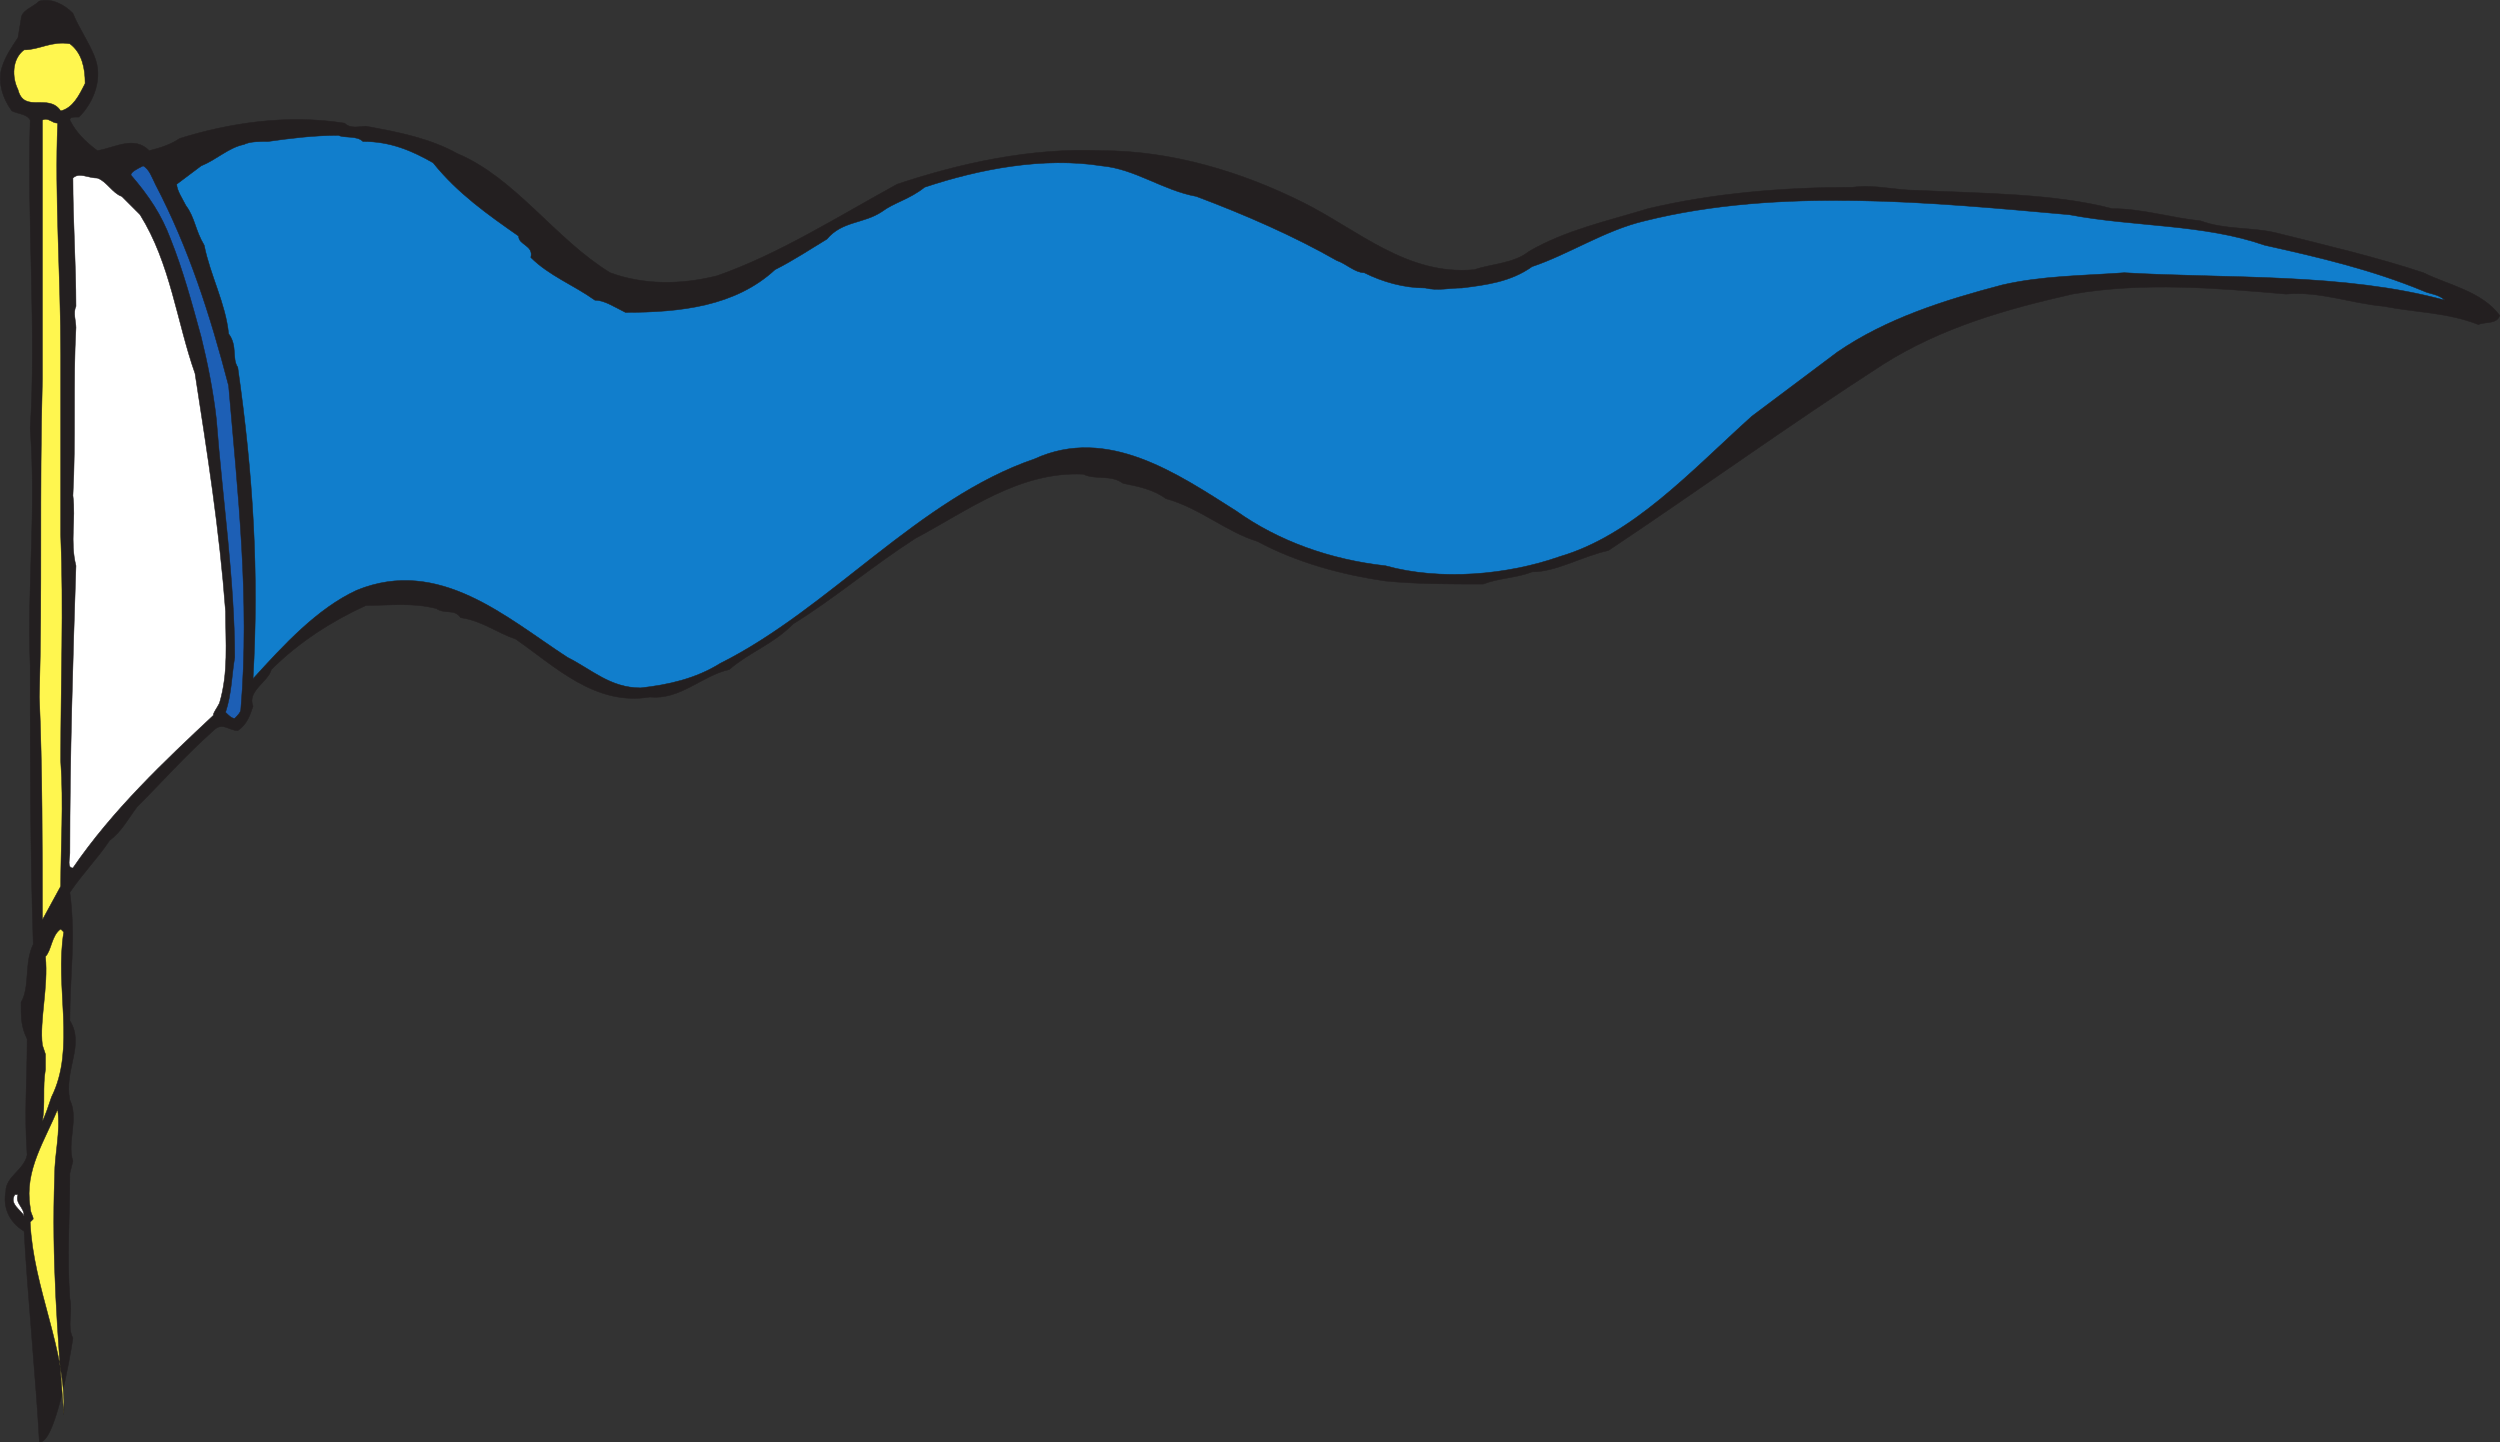<svg xmlns="http://www.w3.org/2000/svg" width="614.221" height="354.335"><rect width="100%" height="100%" fill="#333333" stroke="none"/><path fill="#231f20" fill-rule="evenodd" d="M9.665 354.255c-.75-14.25-3-37.5-3.75-51.75-3.75-2.25-5.25-6-4.5-9.75 0-3.75 4.5-5.25 5.25-9-.75-10.5 0-18 0-28.5-1.5-3-1.5-5.25-1.5-9 2.25-3.75.75-9.75 3-14.25-.75-23.25-.75-46.5-.75-68.25-.75-21 1.5-37.5 0-58.5 1.5-24-.75-50.25 0-75.75-.75-1.5-3-1.5-4.5-2.25-2.25-3-3.75-7.5-2.25-11.25.75-2.25 2.25-4.5 3.75-6.75l.75-4.5c0-2.25 3-3 4.5-4.5 3-.75 6 .75 8.25 3 1.5 3.75 3.75 6.75 5.25 10.5 2.25 5.25 0 11.25-3.75 15-1.5 0-2.25 0-2.25.75 1.5 3 3.75 5.25 6.75 7.5 4.5-.75 9-3.75 12.75 0 3-.75 5.25-1.5 7.5-3 12-3.75 26.25-6 40.5-3.75 1.5 1.5 3.75.75 5.25.75 8.25 1.5 15.75 3 22.5 6.75 14.25 6 24 21 37.5 29.25 8.25 3 17.25 3 26.25.75 15-5.25 29.25-14.25 44.25-22.5 15.75-5.25 33-9 50.25-8.25 17.25 0 34.5 5.25 49.5 12.75 13.5 6.75 25.5 18 42 16.5 4.5-1.5 9.75-1.5 13.5-4.5 9-5.25 19.5-7.5 29.25-10.5 15.75-3.75 33-5.25 50.25-5.25 5.25-.75 10.5.75 15.75.75 15.75.75 33.75.75 48 4.5 7.5 0 14.25 2.25 21.75 3 6 2.25 12.75 1.5 18.75 3 12 3 24.75 6 36 9.75 6 3 14.25 4.5 18.75 10.5-.75 2.25-3.75 1.5-5.25 2.25-7.5-3-15.75-3-23.25-4.5-8.25-.75-15.75-3.75-24-3-17.25-1.5-35.25-3-52.5 0-16.5 3.75-32.25 8.25-46.5 17.25-23.25 15-45 30.75-67.5 45.75-6.75 1.5-12.75 5.25-18.75 5.25-3.75 1.5-8.25 1.5-12 3-8.25 0-16.5 0-24-.75-10.5-1.5-21.75-4.5-31.5-9.75-7.5-2.25-14.25-8.25-22.5-10.5-3-2.25-6.75-3-10.5-3.75-3-2.25-6.75-.75-9.75-2.25-15.75-.75-28.5 9-41.25 15.75-10.5 6.75-20.25 15-30 21-5.25 5.25-10.5 6.75-15.75 11.25-6.75 1.5-12 7.5-19.5 6.75-13.5 2.25-23.25-7.5-33-14.25-4.5-1.5-8.25-4.5-13.5-5.25-1.5-2.25-3.75-.75-6-2.25-6-1.5-11.25-.75-17.25-.75-8.25 3.75-16.5 9-23.25 15.75-.75 3-6 5.25-4.5 9-.75 2.25-1.5 4.5-3.75 6-2.25 0-3.75-2.25-6 0-6.75 6-12.75 12.75-18.75 18.75-2.25 3-3.75 6-6.75 8.25-3 4.5-6.75 8.25-9.75 12.75 1.5 11.25 0 20.25 0 31.5 3.75 6-1.5 12 0 19.5 2.25 4.5-.75 10.5.75 15l-.75 3c0 10.5-.75 20.25 0 30.75.75 3.75-.75 6.75.75 9.75-.75 5.25-4.5 26.25-8.25 25.5"/><path fill="none" stroke="#231f20" stroke-linecap="round" stroke-linejoin="round" stroke-miterlimit="10" stroke-width=".12" d="M9.665 354.255c-.75-14.25-3-37.5-3.75-51.75-3.75-2.25-5.25-6-4.5-9.75 0-3.75 4.5-5.25 5.25-9-.75-10.5 0-18 0-28.5-1.5-3-1.5-5.25-1.5-9 2.25-3.75.75-9.75 3-14.25-.75-23.25-.75-46.5-.75-68.25-.75-21 1.5-37.5 0-58.5 1.5-24-.75-50.25 0-75.75-.75-1.5-3-1.5-4.5-2.25-2.25-3-3.75-7.5-2.25-11.25.75-2.25 2.25-4.5 3.75-6.75l.75-4.5c0-2.25 3-3 4.5-4.5 3-.75 6 .75 8.25 3 1.5 3.75 3.75 6.75 5.25 10.5 2.25 5.25 0 11.25-3.75 15-1.5 0-2.25 0-2.25.75 1.5 3 3.75 5.25 6.75 7.5 4.5-.75 9-3.75 12.75 0 3-.75 5.25-1.5 7.5-3 12-3.75 26.25-6 40.5-3.75 1.5 1.5 3.75.75 5.25.75 8.25 1.5 15.75 3 22.5 6.75 14.25 6 24 21 37.5 29.25 8.25 3 17.25 3 26.25.75 15-5.25 29.25-14.25 44.25-22.5 15.75-5.25 33-9 50.25-8.25 17.25 0 34.5 5.25 49.5 12.75 13.5 6.75 25.5 18 42 16.5 4.5-1.5 9.75-1.5 13.5-4.5 9-5.25 19.5-7.5 29.25-10.5 15.75-3.75 33-5.25 50.25-5.25 5.25-.75 10.5.75 15.75.75 15.75.75 33.75.75 48 4.5 7.5 0 14.25 2.25 21.75 3 6 2.25 12.75 1.5 18.75 3 12 3 24.75 6 36 9.75 6 3 14.25 4.5 18.75 10.5-.75 2.25-3.75 1.5-5.25 2.25-7.5-3-15.75-3-23.25-4.5-8.25-.75-15.75-3.75-24-3-17.25-1.5-35.25-3-52.5 0-16.5 3.75-32.25 8.25-46.5 17.25-23.25 15-45 30.75-67.5 45.75-6.75 1.5-12.75 5.25-18.75 5.25-3.75 1.5-8.25 1.5-12 3-8.25 0-16.5 0-24-.75-10.5-1.5-21.75-4.5-31.5-9.75-7.5-2.25-14.25-8.25-22.5-10.5-3-2.25-6.75-3-10.5-3.75-3-2.25-6.75-.75-9.75-2.25-15.75-.75-28.5 9-41.25 15.75-10.5 6.75-20.25 15-30 21-5.25 5.25-10.5 6.75-15.75 11.25-6.75 1.5-12 7.5-19.5 6.75-13.5 2.25-23.25-7.5-33-14.25-4.5-1.5-8.25-4.5-13.5-5.25-1.5-2.25-3.75-.75-6-2.25-6-1.5-11.25-.75-17.25-.75-8.25 3.75-16.5 9-23.25 15.75-.75 3-6 5.25-4.5 9-.75 2.25-1.5 4.5-3.75 6-2.25 0-3.75-2.25-6 0-6.75 6-12.75 12.75-18.75 18.75-2.25 3-3.75 6-6.75 8.25-3 4.5-6.75 8.25-9.75 12.75 1.5 11.25 0 20.25 0 31.5 3.75 6-1.5 12 0 19.5 2.25 4.5-.75 10.5.75 15l-.75 3c0 10.5-.75 20.25 0 30.75.75 3.75-.75 6.75.75 9.75-.75 5.25-4.5 26.25-8.25 25.5zm0 0"/><path fill="#fff" fill-rule="evenodd" d="M3.665 293.505h.75c-.75 2.25 1.5 3 1.5 5.25-.75-1.5-3.75-3-2.25-5.25"/><path fill="none" stroke="#231f20" stroke-linecap="round" stroke-linejoin="round" stroke-miterlimit="10" stroke-width=".12" d="M3.665 293.505h.75c-.75 2.25 1.5 3 1.5 5.25-.75-1.5-3.75-3-2.25-5.25zm0 0"/><path fill="#fff64f" fill-rule="evenodd" d="M5.915 12.255c3.75 0 6.75-2.25 11.25-1.5 3 2.25 3.75 6 3.75 9.75-1.5 3-3 6-6 6.75-3-4.5-9 .75-10.5-5.25-1.5-3-1.5-7.5 1.5-9.75"/><path fill="none" stroke="#231f20" stroke-linecap="round" stroke-linejoin="round" stroke-miterlimit="10" stroke-width=".12" d="M5.915 12.255c3.75 0 6.75-2.25 11.25-1.5 3 2.25 3.75 6 3.75 9.75-1.5 3-3 6-6 6.75-3-4.5-9 .75-10.5-5.25-1.5-3-1.5-7.5 1.5-9.75zm0 0"/><path fill="#fff64f" fill-rule="evenodd" d="M10.415 93.255v-63.75c1.5-.75 2.25.75 3.75.75-.75 18 .75 37.5.75 57v44.25c.75 18 0 36 0 55.5.75 10.5 0 21 0 30.75l-4.5 8.25c0-17.25 0-37.5-.75-54.75.75-27 0-49.5.75-78"/><path fill="none" stroke="#231f20" stroke-linecap="round" stroke-linejoin="round" stroke-miterlimit="10" stroke-width=".12" d="M10.415 93.255v-63.75c1.5-.75 2.25.75 3.75.75-.75 18 .75 37.5.75 57v44.25c.75 18 0 36 0 55.5.75 10.5 0 21 0 30.75l-4.5 8.25c0-17.25 0-37.5-.75-54.75.75-27 0-49.5.75-78zm0 0"/><path fill="#fff64f" fill-rule="evenodd" d="m11.165 259.005-.75-2.25c-.75-6 1.5-14.25.75-21.75 1.5-1.5 1.5-5.25 3.75-6.75l.75.75c-2.25 13.5 3 28.5-3 40.5-.75 2.25-1.5 4.5-2.25 6 .75-4.5 0-8.25.75-12.75v-3.75"/><path fill="none" stroke="#231f20" stroke-linecap="round" stroke-linejoin="round" stroke-miterlimit="10" stroke-width=".12" d="m11.165 259.005-.75-2.25c-.75-6 1.5-14.25.75-21.75 1.5-1.5 1.5-5.25 3.75-6.75l.75.75c-2.25 13.5 3 28.5-3 40.5-.75 2.25-1.5 4.5-2.25 6 .75-4.5 0-8.25.75-12.75zm0 0"/><path fill="#fff" fill-rule="evenodd" d="M17.165 209.505c0-24 .75-47.25 1.5-70.5-1.5-6 0-11.25-.75-17.25.75-13.5 0-27.75.75-41.25 0-1.5-.75-3.75 0-5.25 0-10.5-.75-21-.75-31.5 1.5-1.5 3.75 0 6 0 2.25.75 3.75 3.75 6 4.5l4.5 4.5c7.5 12 9 26.25 13.5 39 3 19.5 6 38.25 7.5 58.5 0 7.5.75 15-1.5 22.5-.75 1.5-1.5 2.25-1.5 3-12 11.25-24.75 23.25-34.5 37.5-1.5 0-.75-2.25-.75-3.75"/><path fill="none" stroke="#231f20" stroke-linecap="round" stroke-linejoin="round" stroke-miterlimit="10" stroke-width=".12" d="M17.165 209.505c0-24 .75-47.25 1.5-70.5-1.5-6 0-11.25-.75-17.25.75-13.5 0-27.75.75-41.25 0-1.5-.75-3.75 0-5.25 0-10.5-.75-21-.75-31.5 1.5-1.5 3.75 0 6 0 2.25.75 3.75 3.75 6 4.5l4.5 4.5c7.5 12 9 26.25 13.5 39 3 19.5 6 38.25 7.5 58.5 0 7.5.75 15-1.5 22.5-.75 1.5-1.5 2.25-1.5 3-12 11.25-24.75 23.25-34.5 37.5-1.5 0-.75-2.25-.75-3.75zm0 0"/><path fill="#1d5fb5" fill-rule="evenodd" d="M35.165 40.755c1.5.75 2.25 3 3 4.5 8.25 15.75 13.5 32.25 18 49.5 2.25 26.25 5.25 52.5 3 79.5 0 .75-.75 1.5-1.5 2.25-.75 0-1.5-.75-2.25-1.5 1.5-4.5 1.5-9 2.25-13.5 0-18.75-3-39-4.5-58.5-.75-6.75-2.25-14.25-3.75-20.25-2.25-8.25-4.5-16.5-7.5-24-2.25-6-5.25-10.5-9.75-15.75 0-.75 1.5-1.5 3-2.25"/><path fill="none" stroke="#231f20" stroke-linecap="round" stroke-linejoin="round" stroke-miterlimit="10" stroke-width=".12" d="M35.165 40.755c1.5.75 2.25 3 3 4.5 8.25 15.75 13.5 32.25 18 49.5 2.25 26.25 5.25 52.5 3 79.5 0 .75-.75 1.5-1.5 2.25-.75 0-1.5-.75-2.25-1.5 1.5-4.5 1.5-9 2.25-13.5 0-18.75-3-39-4.5-58.5-.75-6.75-2.25-14.25-3.75-20.25-2.25-8.25-4.5-16.5-7.5-24-2.25-6-5.25-10.5-9.75-15.75 0-.75 1.5-1.5 3-2.25zm0 0"/><path fill="#117ecc" fill-rule="evenodd" d="M49.415 40.755c3.75-1.5 6.75-4.5 10.5-5.25 1.5-.75 3.75-.75 6-.75 5.25-.75 11.25-1.5 17.25-1.5 1.5.75 4.5 0 6 1.5 6.75 0 12 2.25 17.25 5.25 6 7.5 13.5 12.75 21 18 0 2.25 3.75 2.25 3 5.25 4.5 4.5 10.5 6.75 15.75 10.5 2.25 0 4.5 1.5 7.5 3 13.5 0 27-1.5 36.75-10.5 4.5-2.25 9-5.25 12.75-7.5 3.75-4.5 9-3.75 13.5-6.75 3-2.25 6.75-3 10.5-6 13.5-4.5 29.25-7.5 43.5-5.25 8.25.75 15 6 23.25 7.5 12 4.5 24 9.75 34.5 15.75 2.25.75 4.5 3 6.75 3 4.5 2.25 9.75 3.75 15 3.75 3 .75 6 0 9 0 6-.75 12-1.5 17.25-5.25 9-3 18-9 27.75-11.25 33-8.25 70.5-4.5 104.25-1.5 15.75 3 33 2.25 48 7.5 13.5 3 26.25 6 39 11.25 1.5.75 3.75.75 5.25 2.25-24.75-6.75-53.25-5.25-78.75-6.75-10.5.75-20.25.75-30 3-14.25 3.75-28.5 8.25-40.5 16.5l-21 15.75c-15 13.5-29.25 29.25-47.25 34.5-12.75 4.5-29.25 6-42.75 2.25-13.5-1.5-26.25-6-36.75-13.5-14.25-9-31.5-21-49.5-12.75-28.5 9.75-50.25 36.75-77.25 50.25-6 3.75-12.75 5.25-19.5 6-7.5 0-12-4.5-18-7.5-15-9.75-31.5-24.75-51.75-16.5-9.75 4.5-18 13.5-25.5 21.75 1.5-26.25 0-50.25-3.75-76.5-1.5-2.25 0-5.25-2.25-8.25-.75-7.5-4.5-14.25-6-21.75-2.25-3.75-2.25-6.75-4.5-9.75-.75-1.5-2.25-3.75-2.25-5.25l6-4.5"/><path fill="none" stroke="#231f20" stroke-linecap="round" stroke-linejoin="round" stroke-miterlimit="10" stroke-width=".12" d="M49.415 40.755c3.75-1.5 6.75-4.5 10.5-5.25 1.5-.75 3.75-.75 6-.75 5.25-.75 11.25-1.5 17.25-1.5 1.5.75 4.5 0 6 1.5 6.75 0 12 2.25 17.25 5.25 6 7.5 13.5 12.75 21 18 0 2.25 3.75 2.25 3 5.25 4.5 4.5 10.5 6.75 15.75 10.5 2.25 0 4.5 1.5 7.5 3 13.5 0 27-1.5 36.75-10.5 4.5-2.25 9-5.25 12.75-7.5 3.75-4.5 9-3.75 13.5-6.75 3-2.25 6.75-3 10.5-6 13.5-4.5 29.25-7.5 43.5-5.25 8.25.75 15 6 23.25 7.5 12 4.5 24 9.75 34.5 15.75 2.25.75 4.5 3 6.75 3 4.5 2.25 9.75 3.75 15 3.75 3 .75 6 0 9 0 6-.75 12-1.5 17.25-5.25 9-3 18-9 27.75-11.25 33-8.25 70.5-4.5 104.25-1.5 15.75 3 33 2.25 48 7.5 13.5 3 26.25 6 39 11.25 1.5.75 3.75.75 5.25 2.25-24.75-6.75-53.25-5.25-78.75-6.75-10.5.75-20.25.75-30 3-14.25 3.75-28.5 8.25-40.5 16.5l-21 15.75c-15 13.5-29.25 29.25-47.25 34.5-12.75 4.5-29.25 6-42.75 2.25-13.5-1.5-26.25-6-36.75-13.5-14.25-9-31.5-21-49.5-12.75-28.5 9.75-50.25 36.75-77.25 50.25-6 3.75-12.75 5.25-19.5 6-7.5 0-12-4.5-18-7.5-15-9.75-31.5-24.75-51.75-16.5-9.75 4.5-18 13.5-25.5 21.75 1.5-26.25 0-50.25-3.75-76.5-1.5-2.25 0-5.25-2.25-8.25-.75-7.5-4.5-14.25-6-21.75-2.25-3.75-2.25-6.75-4.5-9.75-.75-1.5-2.25-3.75-2.25-5.25zm0 0"/><path fill="#fff64f" fill-rule="evenodd" d="M15.665 347.505c-1.5-19.5-3-38.25-2.25-58.5 0-6 1.5-10.5.75-16.5-3 7.5-8.25 15-6.75 24 0 1.5.75 2.25.75 3l-.75.75c.75 16.5 9 31.5 8.25 47.25"/><path fill="none" stroke="#231f20" stroke-linecap="round" stroke-linejoin="round" stroke-miterlimit="10" stroke-width=".12" d="M15.665 347.505c-1.5-19.5-3-38.25-2.25-58.5 0-6 1.5-10.5.75-16.5-3 7.5-8.25 15-6.75 24 0 1.5.75 2.25.75 3l-.75.75c.75 16.5 9 31.5 8.25 47.25zm0 0"/></svg>
